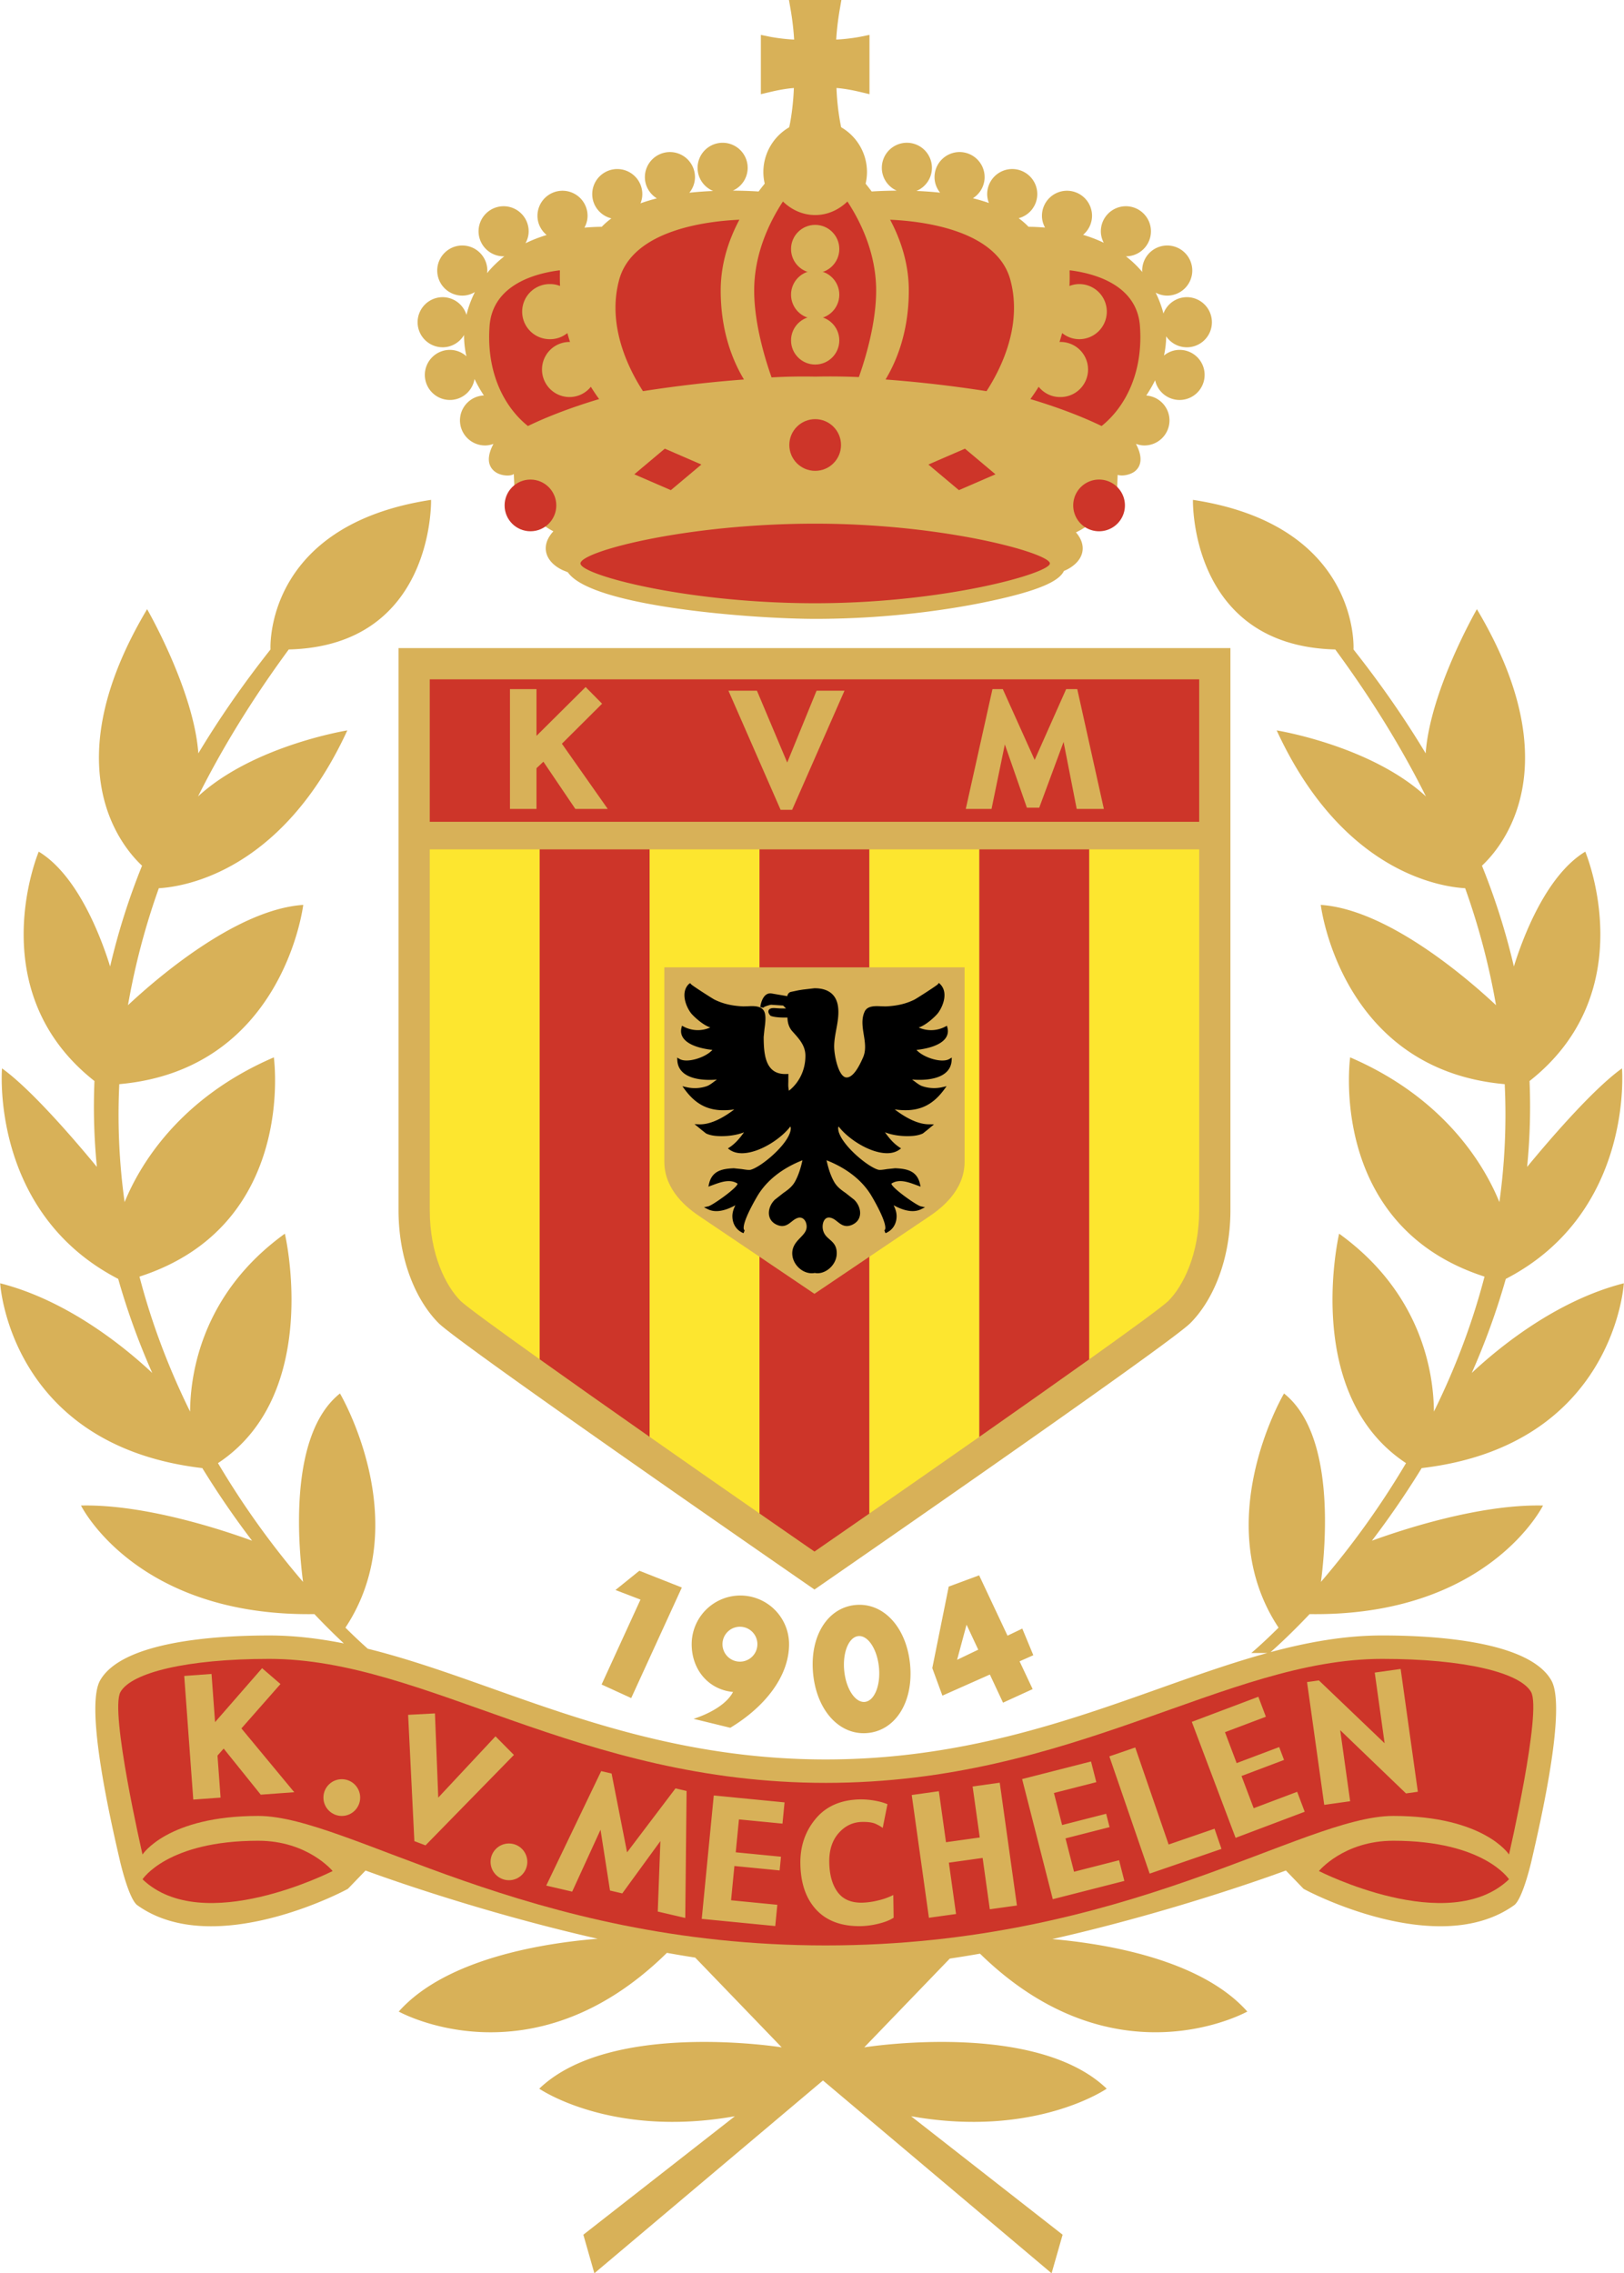 <svg xmlns="http://www.w3.org/2000/svg" width="1786" height="2500" viewBox="0 0 151.899 212.671"><path d="M151.899 120.054c-6.396 1.63-11.782 6.095-14.227 8.39a66.8 66.8 0 0 0 3.185-8.8c12.012-6.217 10.87-19.694 10.87-19.694-2.835 2.025-7.155 7.125-8.875 9.218.256-2.598.343-5.278.227-8.035 10.712-8.436 5.212-21.459 5.212-21.459-3.694 2.243-5.866 8.127-6.678 10.742a63.723 63.723 0 0 0-2.987-9.428c1.879-1.749 8.307-9.263-.473-23.997 0 0-4.375 7.589-4.792 13.487-1.917-3.192-4.155-6.435-6.752-9.718 0 0 .683-11.607-15.021-13.997 0 0-.341 13.655 13.314 13.997 3.457 4.697 6.255 9.285 8.485 13.747-5.186-4.771-13.963-6.175-13.963-6.175 6.092 13.225 15.262 14.626 17.632 14.764a66.288 66.288 0 0 1 2.886 10.942c-2.622-2.454-10.128-8.965-16.395-9.382 0 0 1.834 15.409 17.208 16.769a59.283 59.283 0 0 1-.497 11.037c-1.3-3.199-4.925-9.652-13.962-13.543 0 0-2.192 15.744 12.57 20.511-1.197 4.601-2.858 8.826-4.734 12.628-.022-3.481-1.061-11.014-8.867-16.644 0 0-3.533 15.003 6.258 21.465a78.528 78.528 0 0 1-7.959 11.112c.469-3.596 1.326-13.831-3.454-17.628 0 0-7.085 11.989-.511 21.907-1.566 1.556-2.55 2.372-2.55 2.372h1.504c-3.299.904-6.63 2.085-10.052 3.301-8.78 3.121-18.731 6.657-31.268 6.658-12.537-.001-22.488-3.537-31.268-6.658-3.948-1.403-7.777-2.762-11.574-3.699a51.202 51.202 0 0 1-2.092-1.974c6.575-9.918-.51-21.907-.51-21.907-4.781 3.797-3.924 14.033-3.455 17.628a78.589 78.589 0 0 1-7.958-11.112c9.791-6.462 6.258-21.465 6.258-21.465-7.806 5.63-8.845 13.163-8.867 16.644-1.876-3.803-3.537-8.027-4.735-12.628 14.763-4.768 12.571-20.511 12.571-20.511-9.038 3.891-12.663 10.345-13.962 13.543a59.365 59.365 0 0 1-.497-11.037c15.374-1.36 17.208-16.769 17.208-16.769-6.267.417-13.773 6.928-16.395 9.382a66.256 66.256 0 0 1 2.885-10.942c2.371-.138 11.542-1.539 17.634-14.764 0 0-8.778 1.404-13.964 6.175 2.23-4.461 5.029-9.049 8.485-13.747 13.656-.341 13.314-13.997 13.314-13.997C24.608 49.153 25.29 60.76 25.29 60.76c-2.597 3.283-4.835 6.525-6.752 9.718-.417-5.898-4.792-13.487-4.792-13.487-8.78 14.734-2.353 22.248-.473 23.997a63.723 63.723 0 0 0-2.987 9.428c-.811-2.615-2.984-8.5-6.678-10.742 0 0-5.5 13.023 5.212 21.459a57.284 57.284 0 0 0 .227 8.035c-1.721-2.093-6.04-7.193-8.875-9.218 0 0-1.142 13.477 10.87 19.694a66.658 66.658 0 0 0 3.185 8.8c-2.445-2.295-7.831-6.76-14.227-8.39 0 0 .854 15.168 18.911 17.29a82.399 82.399 0 0 0 4.656 6.794c-2.46-.903-9.928-3.434-16.005-3.292 0 0 5.125 10.393 21.834 10.157a66.252 66.252 0 0 0 2.754 2.743c-2.324-.463-4.643-.744-6.976-.744-5.013 0-13.735.546-15.821 4.198-1.457 2.549 1.016 13.266 1.829 16.787 0 0 .783 3.492 1.603 4.217 7.208 5.225 19.649-1.415 19.756-1.509l1.642-1.704s9.816 3.679 21.717 6.384c-4.822.386-14.139 1.78-18.611 6.811 0 0 12.433 6.96 25.086-5.492.88.158 1.764.307 2.648.444l8.092 8.397s-15.98-2.577-22.681 3.866c0 0 6.701 4.64 18.3 2.578l-14.176 11.083 1.031 3.608 21.388-18.037 21.387 18.037 1.032-3.608-14.176-11.083c11.598 2.062 18.299-2.578 18.299-2.578-6.701-6.443-22.681-3.866-22.681-3.866l8.003-8.305c.943-.141 1.887-.295 2.826-.46 12.626 12.345 25.007 5.415 25.007 5.415-4.362-4.907-13.33-6.353-18.244-6.779 11.963-2.708 21.854-6.416 21.854-6.416l1.643 1.704c.107.094 12.547 6.733 19.756 1.509.82-.725 1.602-4.217 1.602-4.217.813-3.521 3.286-14.238 1.83-16.787-2.087-3.652-10.808-4.198-15.821-4.198-3.492 0-6.95.619-10.441 1.558.358-.311 1.727-1.529 3.651-3.556 16.709.236 21.834-10.157 21.834-10.157-6.077-.142-13.545 2.39-16.006 3.292a82.492 82.492 0 0 0 4.656-6.794c18.056-2.122 18.911-17.29 18.911-17.29z" fill="#d8b158"/><path d="M110.341 32.731c-.556 0-1.061.203-1.463.527a8.624 8.624 0 0 0 .207-1.793 2.341 2.341 0 0 0 4.277-1.321 2.346 2.346 0 0 0-2.344-2.343 2.341 2.341 0 0 0-2.19 1.533 8.601 8.601 0 0 0-.105-.387 10.208 10.208 0 0 0-.624-1.57c.326.171.69.278 1.083.278a2.347 2.347 0 0 0 2.344-2.344 2.347 2.347 0 0 0-2.344-2.344 2.346 2.346 0 0 0-2.343 2.344c0 .048.011.092.014.139a9.892 9.892 0 0 0-1.533-1.469 2.345 2.345 0 0 0 2.339-2.343 2.347 2.347 0 0 0-2.344-2.344 2.346 2.346 0 0 0-2.343 2.344c0 .388.104.749.271 1.071a13.807 13.807 0 0 0-1.932-.741 2.328 2.328 0 0 0 .837-1.78 2.346 2.346 0 0 0-2.343-2.344 2.346 2.346 0 0 0-2.343 2.344c0 .401.111.774.289 1.104-.461-.041-.87-.061-1.196-.069l-.35-.008a6.828 6.828 0 0 0-.922-.801 2.342 2.342 0 0 0 1.743-2.256 2.347 2.347 0 0 0-2.344-2.344 2.346 2.346 0 0 0-2.343 2.344c0 .294.061.574.161.833a16.257 16.257 0 0 0-1.499-.444 2.34 2.34 0 0 0 1.098-1.978 2.346 2.346 0 0 0-2.343-2.344 2.347 2.347 0 0 0-2.344 2.344c0 .552.2 1.054.521 1.455-.756-.082-1.5-.131-2.216-.16a2.345 2.345 0 0 0 1.452-2.165 2.347 2.347 0 0 0-2.344-2.344 2.346 2.346 0 0 0-2.343 2.344c0 .951.572 1.768 1.388 2.135-.789.006-1.509.031-2.105.065l-.233.014a24.337 24.337 0 0 0-.417-.542l-.149-.187a4.84 4.84 0 0 0 .128-1.091 4.846 4.846 0 0 0-2.417-4.188l-.087-.433a22.61 22.61 0 0 1-.349-3.24c.471.037 1.179.127 2.188.365l.899.212V3.262l-.878.18c-.011.002-.996.199-2.235.264.038-.644.126-1.648.336-2.851L78.699 0H73.794l.149.856c.209 1.202.297 2.207.335 2.851-1.239-.065-2.223-.262-2.235-.264l-.877-.18v5.548l.898-.212c1.009-.238 1.718-.329 2.189-.365-.066 1.814-.345 3.224-.348 3.24l-.087.433a4.847 4.847 0 0 0-2.419 4.188c0 .373.046.735.127 1.084l-.155.193c-.137.171-.276.354-.417.542l-.232-.014a42.337 42.337 0 0 0-2.176-.066 2.343 2.343 0 0 0 1.386-2.134 2.346 2.346 0 0 0-2.343-2.344 2.347 2.347 0 0 0-2.344 2.344c0 .979.604 1.817 1.459 2.167-.721.029-1.47.08-2.229.164a2.32 2.32 0 0 0 .527-1.461 2.346 2.346 0 0 0-2.343-2.344 2.347 2.347 0 0 0-2.344 2.344c0 .842.451 1.576 1.12 1.989-.525.13-1.033.286-1.528.462.106-.268.169-.558.169-.862a2.346 2.346 0 0 0-2.343-2.344 2.347 2.347 0 0 0-2.344 2.344c0 1.101.766 2.021 1.792 2.271a6.869 6.869 0 0 0-.9.786l-.352.008c-.343.008-.777.03-1.27.075.181-.332.293-.707.293-1.111a2.347 2.347 0 0 0-2.344-2.344 2.346 2.346 0 0 0-2.343 2.344c0 .725.337 1.366.857 1.796-.703.216-1.363.475-1.978.774.184-.334.298-.712.298-1.12a2.346 2.346 0 0 0-2.343-2.344 2.347 2.347 0 0 0-2.344 2.344 2.346 2.346 0 0 0 2.344 2.343c.026 0 .05-.006.076-.007a9.873 9.873 0 0 0-1.624 1.578c.008-.08.024-.158.024-.241 0-1.292-1.051-2.344-2.343-2.344s-2.344 1.052-2.344 2.344a2.347 2.347 0 0 0 2.344 2.344c.432 0 .831-.125 1.179-.33a10.25 10.25 0 0 0-.649 1.623 8.485 8.485 0 0 0-.137.513 2.338 2.338 0 0 0-2.23-1.659 2.346 2.346 0 0 0-2.343 2.343 2.346 2.346 0 0 0 2.343 2.344c.853 0 1.593-.463 2.003-1.146a8.676 8.676 0 0 0 .222 1.987 2.324 2.324 0 0 0-1.548-.599 2.346 2.346 0 0 0-2.343 2.344 2.346 2.346 0 0 0 2.343 2.343c1.161 0 2.12-.851 2.304-1.96.262.547.561 1.061.877 1.538a2.341 2.341 0 0 0-2.238 2.333 2.347 2.347 0 0 0 2.344 2.344c.278 0 .541-.057.789-.146-.545 1.032-.577 1.841-.072 2.406.552.618 1.582.625 1.887.464l.09-.048.068 1.547 1.526 2.333 1.131.861c.404.3.744.496.979.615l-.021.02c-.542.597-.695 1.142-.695 1.568 0 .146.018.276.044.391.249 1.085 1.419 1.608 1.652 1.702l.371.15c2.239 3.265 17.577 4.361 23.135 4.361 7.208 0 13.006-.97 15.821-1.548 5.497-1.129 7.045-2.077 7.457-2.939l.053-.021c.142-.056 1.396-.581 1.656-1.698.102-.438.076-1.117-.585-1.888a6.563 6.563 0 0 0 1.181-.712l1.154-.855 1.505-2.37.062-1.441c.495.16 1.261-.045 1.622-.344.477-.394.831-1.149.086-2.557.249.091.515.149.795.149a2.347 2.347 0 0 0 2.344-2.344 2.34 2.34 0 0 0-2.171-2.326c.295-.445.576-.923.827-1.43a2.345 2.345 0 0 0 2.288 1.846 2.346 2.346 0 0 0 2.343-2.343 2.342 2.342 0 0 0-2.34-2.345zM37.267 60.631v52.573c0 4.78 1.706 8.535 3.755 10.583 2.036 2.036 34.755 24.639 35.159 24.918.404-.279 33.123-22.883 35.158-24.918 2.049-2.048 3.756-5.803 3.756-10.583V60.631H37.267z" fill="#d8b158"/><path d="M112.172 76.883V63.554H40.189v13.329h71.983z" fill="#cd3529"/><path d="M40.189 79.461v33.744c0 4.135 1.492 7.104 2.893 8.509.571.535 3.328 2.554 7.391 5.45V79.461H40.189z" fill="#fde62f"/><path d="M50.473 79.461v47.703c2.875 2.049 6.401 4.537 10.283 7.255V79.461H50.473z" fill="#cd3529"/><path d="M60.756 79.461v54.958c3.243 2.272 6.73 4.703 10.283 7.17V79.461H60.756z" fill="#fde62f"/><path d="M71.039 79.461v62.128c1.706 1.184 3.426 2.377 5.142 3.564a4594.7 4594.7 0 0 0 5.142-3.564V79.461H71.039z" fill="#cd3529"/><path d="M81.322 79.461v62.128c3.526-2.449 7.02-4.884 10.283-7.168v-54.96H81.322z" fill="#fde62f"/><path d="M91.605 79.461v54.959c3.862-2.705 7.397-5.196 10.283-7.254V79.461H91.605z" fill="#cd3529"/><path d="M101.889 79.461v47.706c4.039-2.878 6.805-4.904 7.391-5.453 1.399-1.405 2.893-4.374 2.893-8.509V79.461h-10.284z" fill="#fde62f"/><path d="M56.842 75.679H53.81l-2.99-4.42-.646.61v3.81h-2.481V64.467h2.481v4.374l4.597-4.567 1.541 1.558-3.76 3.745 4.29 6.102zM76.376 64.616l-2.746 6.721-2.832-6.721h-2.666l4.879 11.143h1.08l4.898-11.143zM103.256 75.679h-2.542l-1.228-6.27-2.277 6.15h-1.157l-2.062-5.917-1.245 6.037h-2.409l2.497-11.211h.967l2.981 6.625 2.947-6.625h1.038l2.49 11.211zM62.134 90.5v18.171c0 2.707 2.191 4.382 3.35 5.155 1.145.763 10.441 7.044 10.692 7.213.251-.169 9.555-6.451 10.7-7.213 1.159-.773 3.35-2.449 3.35-5.155V90.5H62.134z" fill="#d8b158"/><path d="M88.79 99.077c-.696.397-2.407-.122-3.064-.855.636-.067 2.132-.302 2.71-1.086.15-.204.226-.429.226-.671 0-.105-.015-.213-.043-.324l-.045-.179-.164.086c-.798.419-1.7.422-2.479.079.732-.232 1.622-1.102 1.813-1.361.306-.415.599-1.058.599-1.666 0-.381-.114-.749-.411-1.039l-.107-.105-.112.131c-.139.151-2.002 1.342-2.179 1.43-.792.391-1.621.586-2.687.634l-.409-.01c-.546-.029-1.295-.068-1.557.485-.327.689-.206 1.443-.088 2.173.115.712.233 1.449-.065 2.125-.229.518-.837 1.893-1.55 1.875-.735-.019-1.141-2.004-1.153-2.846-.008-.548.095-1.107.196-1.649.13-.703.264-1.43.162-2.149-.158-1.123-.924-1.711-2.214-1.701l-1.086.127-.381.06-.756.159a.458.458 0 0 0-.302.394l-1.398-.239c-.25-.05-.435-.01-.596.106-.437.318-.536 1.12-.54 1.154l.283.064c.037-.08.383-.215.729-.285 0 .004.975.065 1.127.075l.27.27c-.203.01-.492.015-.956-.024-.253-.021-.599-.021-.68.227-.078.234.184.484.21.5.344.119.863.165 1.562.153.007.518.158.953.458 1.289l.068.075c.589.654 1.144 1.271 1.152 2.184v.043c0 1.316-.582 2.5-1.543 3.255-.027-.168-.06-.333-.06-.512 0-.116.003-.232.006-.348l.003-.717-.152.014c-.606.024-1.067-.122-1.407-.448-.658-.631-.75-1.826-.751-3.023l.072-.712c.081-.592.172-1.263-.022-1.671-.262-.553-1.01-.514-1.557-.485l-.41.01c-1.066-.048-1.894-.244-2.686-.634-.177-.088-2.041-1.279-2.179-1.43l-.102-.111-.118.086c-.297.291-.411.658-.411 1.039 0 .608.293 1.251.599 1.665.168.229 1.079 1.122 1.82 1.357a2.832 2.832 0 0 1-2.486-.075l-.164-.086-.045.179a1.322 1.322 0 0 0-.042.324c0 .242.075.467.226.671.578.784 2.074 1.02 2.709 1.086-.657.733-2.368 1.252-3.064.855l-.233-.134.015.27c.029.498.241.904.631 1.207.774.601 2.097.661 3.071.579-.064.047-.125.087-.191.137-.255.195-.521.397-.751.477a3.426 3.426 0 0 1-1.907.095l-.381-.085.231.314c1.192 1.617 2.579 2.148 4.622 1.856-.842.644-2.107 1.433-3.294 1.392l-.427-.015.374.297.289.24.42.333c.453.214.981.247 1.392.252.653.007 1.504-.093 2.159-.363-.388.548-.785 1.023-1.333 1.395l-.175.119.173.122c.461.322 1.084.405 1.852.245 1.497-.313 3.107-1.473 3.819-2.425.012.053.041.098.041.157 0 .159-.039.339-.12.538-.531 1.321-2.712 3.107-3.631 3.355-.166.045-.514-.011-.821-.06l-.759-.079c-1.016.044-2.032.194-2.32 1.457l-.06.263.405-.148c.796-.292 1.62-.592 2.325-.136-.005.384-2.346 2.035-2.741 2.125l-.404.091.372.183c.842.412 1.873.011 2.571-.376-.165.322-.282.667-.282 1.02 0 .139.015.278.043.413.119.552.474.972.999 1.182l.109-.271c-.024-.009-.055-.028-.074-.085a.469.469 0 0 1-.021-.155c0-.485.456-1.548 1.261-2.927.865-1.48 2.333-2.634 4.238-3.384-.167.769-.387 1.434-.691 1.985-.28.506-.683.788-1.108 1.086l-.785.619c-.353.345-.557.811-.557 1.241 0 .083.007.163.023.242.055.282.234.664.775.885.614.25.991-.048 1.322-.311.184-.145.356-.282.571-.349a.555.555 0 0 1 .495.051c.186.123.314.367.343.655.049.479-.245.784-.584 1.137-.369.383-.786.818-.756 1.539.021.524.302 1.047.75 1.398.41.322.905.454 1.358.363.395.091.89-.041 1.3-.363.448-.352.728-.874.75-1.398.031-.768-.325-1.08-.67-1.382-.253-.222-.494-.432-.603-.836-.107-.396-.019-.857.205-1.071.142-.136.333-.168.567-.093.214.067.387.204.57.349.333.263.709.561 1.323.311.541-.221.72-.603.775-.885a1.29 1.29 0 0 0 .023-.242c0-.431-.205-.896-.558-1.241l-.785-.619c-.426-.298-.828-.58-1.108-1.086-.304-.549-.523-1.215-.691-1.985 1.904.75 3.372 1.903 4.229 3.37.813 1.391 1.27 2.456 1.27 2.94a.5.5 0 0 1-.021.155c-.02.058-.05.076-.074.085l.109.271c.526-.21.88-.63.999-1.182.028-.134.042-.273.042-.413 0-.354-.116-.697-.282-1.02.699.386 1.729.788 2.571.375l.372-.183-.404-.091c-.395-.09-2.735-1.74-2.742-2.125.708-.456 1.53-.156 2.326.136l.404.148-.06-.263c-.288-1.263-1.304-1.412-2.32-1.457l-.759.079c-.307.049-.655.104-.822.06-.917-.249-3.1-2.035-3.631-3.355a1.46 1.46 0 0 1-.12-.538c0-.06.03-.104.042-.157.711.952 2.321 2.111 3.818 2.424.768.161 1.392.079 1.852-.244l.175-.122-.176-.119c-.548-.371-.945-.847-1.334-1.395.655.27 1.506.37 2.159.363.411-.005.94-.038 1.392-.252l.421-.334.617-.513-.381-.009c-1.187.041-2.452-.748-3.293-1.392 2.043.292 3.429-.239 4.621-1.856l.231-.314-.381.085a3.425 3.425 0 0 1-1.907-.095c-.231-.08-.496-.282-.751-.477-.065-.05-.126-.09-.19-.137.974.082 2.296.021 3.07-.579.391-.303.603-.709.632-1.207l.015-.269-.239.138z"/><path d="M98.205 52.712c0 .914-9.832 3.722-21.959 3.722s-21.958-2.668-21.958-3.722c0-1.107 9.831-3.722 21.958-3.722s21.959 2.767 21.959 3.722zM82.831 35.502c1.084-1.805 2.175-4.552 2.175-8.326 0-2.501-.749-4.742-1.747-6.62 2.937.126 9.977.924 11.247 5.626 1.116 4.128-.735 8.101-2.23 10.412a118.855 118.855 0 0 0-9.445-1.092zM69.583 35.502c-1.085-1.805-2.175-4.552-2.175-8.326 0-2.501.749-4.742 1.747-6.62-2.937.126-9.977.924-11.248 5.626-1.116 4.128.735 8.101 2.23 10.412a118.88 118.88 0 0 1 9.446-1.092zM90.259 41.974l-3.42 1.484 2.854 2.397 3.42-1.482c-.758-.639-2.531-2.127-2.854-2.399zM62.18 41.974l3.42 1.484-2.855 2.397-3.42-1.482c.758-.639 2.531-2.127 2.855-2.399zM79.262 18.85c-.812.789-1.864 1.268-3.016 1.268-1.151 0-2.203-.479-3.016-1.268-1.223 1.866-2.69 4.83-2.69 8.327 0 3.11 1.034 6.46 1.628 8.13a52.97 52.97 0 0 1 4.086-.073 61.492 61.492 0 0 1 4.08.043c.596-1.68 1.617-5.008 1.617-8.101.001-3.497-1.465-6.461-2.689-8.326z" fill="#cd3529"/><circle cx="76.246" cy="23.296" r="2.258" fill="#d8b158"/><circle cx="76.246" cy="27.57" r="2.258" fill="#d8b158"/><circle cx="76.246" cy="31.845" r="2.258" fill="#d8b158"/><circle cx="76.246" cy="41.631" r="2.418" fill="#cd3529"/><path d="M100.388 47.283a2.418 2.418 0 1 0 4.837 0 2.418 2.418 0 0 0-4.837 0z" fill="#cd3529"/><circle cx="49.609" cy="47.283" r="2.418" fill="#cd3529"/><path d="M97.154 36.185c.473.582 1.186.96 1.993.96a2.578 2.578 0 1 0 0-5.155c-.015 0-.029.004-.043.004.09-.28.174-.558.249-.832.441.352.992.57 1.599.57a2.577 2.577 0 1 0 0-5.155c-.323 0-.629.066-.914.175.021-.52.023-.998.01-1.411l.017-.053c2.106.257 6.279 1.263 6.565 5.219.318 4.397-1.406 7.604-3.587 9.348-1.873-.905-4.15-1.769-6.663-2.521.279-.381.533-.764.774-1.149zM55.26 36.185a2.56 2.56 0 0 1-1.992.96 2.577 2.577 0 1 1 0-5.155c.015 0 .028.004.043.004-.09-.28-.174-.558-.249-.832-.44.352-.991.57-1.599.57a2.578 2.578 0 1 1 0-5.155c.323 0 .629.066.914.175-.021-.52-.023-.998-.01-1.411l-.017-.053c-2.106.257-6.279 1.263-6.565 5.219-.318 4.397 1.406 7.604 3.587 9.348 1.873-.905 4.15-1.769 6.663-2.521a17.679 17.679 0 0 1-.775-1.149z" fill="#cd3529"/><path d="M85.123 155.694c-.341-3.468-2.495-5.798-5.12-5.542h-.002c-2.626.258-4.286 2.963-3.946 6.432.341 3.468 2.494 5.799 5.12 5.542 2.628-.258 4.287-2.963 3.948-6.432zm-4.232 3.523c-.898.087-1.76-1.22-1.927-2.919s.426-3.149 1.323-3.237c.897-.088 1.759 1.219 1.926 2.918.167 1.7-.425 3.15-1.322 3.238zM69.248 149.264a4.56 4.56 0 0 0-4.555 4.555c0 2.367 1.557 4.25 3.868 4.468-.885 1.697-3.694 2.512-3.694 2.512l3.437.839c3.237-1.952 5.499-4.811 5.5-7.818a4.561 4.561 0 0 0-4.556-4.556zm0 6.187a1.633 1.633 0 1 1 0-3.265 1.633 1.633 0 0 1 0 3.265zM59.797 146.947l-2.233 1.803 2.339.896-3.638 7.944 2.771 1.269 4.736-10.343zM96.655 154.85l-1.031-2.491-1.383.662-2.656-5.646-2.845 1.054-1.537 7.624.946 2.578 4.441-1.974 1.231 2.632 2.771-1.269-1.222-2.599 1.285-.571zm-7.131.43l.885-3.286 1.094 2.337-1.979.949z" fill="#d8b158"/><path d="M77.238 181.999c-28.094 0-44.59-12.114-53.095-12.114-8.506 0-10.826 3.608-10.826 3.608s-3.093-13.403-2.062-15.207c1.031-1.805 6.186-3.093 13.918-3.093 14.691 0 28.867 11.599 52.064 11.599s37.374-11.599 52.065-11.599c7.732 0 12.887 1.289 13.918 3.093 1.031 1.804-2.062 15.207-2.062 15.207s-2.319-3.608-10.825-3.608c-8.505 0-25.001 12.114-53.095 12.114z" fill="#cd3529"/><path d="M27.512 167.666l-3.136.229-3.467-4.312-.578.655.288 3.932-2.554.186-.846-11.567 2.554-.187.33 4.507 4.4-5.046 1.719 1.483-3.654 4.152 4.944 5.968zM48.063 164.178l-8.27 8.46-1.044-.397-.583-11.814 2.509-.134.309 7.877 5.355-5.732 1.724 1.74zM64.092 179.43l-2.572-.6.246-6.593-3.565 4.895-1.149-.268-.887-5.685-2.652 5.787-2.427-.565 5.141-10.711.973.227 1.448 7.372 4.53-5.98 1.038.241-.124 11.88zM72.512 180.186l-6.878-.671 1.125-11.543 6.622.645-.194 1.988-4.072-.396-.3 3.078 4.232.413-.125 1.283-4.233-.413-.312 3.206 4.328.422-.193 1.988zM82.135 177.79a6.917 6.917 0 0 1-1.5.21c-1.035.016-1.801-.319-2.298-1.004-.498-.685-.755-1.612-.772-2.781-.018-1.132.276-2.041.88-2.725s1.339-1.032 2.206-1.045c.543-.008.957.05 1.238.174.257.114.48.244.676.385l.444-2.218a5.102 5.102 0 0 0-.9-.274 7.446 7.446 0 0 0-1.625-.175c-1.806.027-3.201.628-4.185 1.805-.983 1.176-1.463 2.581-1.438 4.212.027 1.844.53 3.285 1.505 4.323.976 1.038 2.361 1.544 4.156 1.518a7.675 7.675 0 0 0 1.607-.219c.594-.138 1.08-.328 1.458-.568l-.032-2.126a6.197 6.197 0 0 1-1.42.508zM95.121 178.263l-2.537.354-.672-4.802-3.159.442.672 4.802-2.537.355-1.608-11.487 2.537-.355.668 4.771 3.159-.442-.668-4.771 2.537-.354 1.608 11.487zM105.172 175.965l-6.696 1.709-2.869-11.238 6.446-1.646.494 1.936-3.964 1.012.765 2.997 4.121-1.052.319 1.249-4.122 1.053.797 3.121 4.214-1.076.495 1.935zM114.258 172.97l-6.718 2.312-3.772-10.969 2.422-.833 3.124 9.079 4.295-1.478.649 1.889zM122.043 169.495l-6.465 2.44-4.096-10.851 6.225-2.349.705 1.869-3.828 1.445 1.093 2.893 3.979-1.501.455 1.206-3.979 1.502 1.138 3.014 4.069-1.536.704 1.868zM132.629 167.624l-1.109.155-6.155-5.917.93 6.648-2.424.339-1.608-11.487 1.108-.156 6.15 5.88-.925-6.612 2.425-.339 1.608 11.489z" fill="#d8b158"/><path d="M141.159 175.813s-2.319-3.608-10.825-3.608c-4.639 0-6.959 2.835-6.959 2.835s12.113 6.186 17.784.773zM13.317 175.813s2.32-3.608 10.826-3.608c4.639 0 6.959 2.835 6.959 2.835s-12.115 6.186-17.785.773z" fill="#cd3529"/><circle cx="31.96" cy="168.167" r="1.719" fill="#d8b158"/><circle cx="47.597" cy="174.181" r="1.719" fill="#d8b158"/></svg>